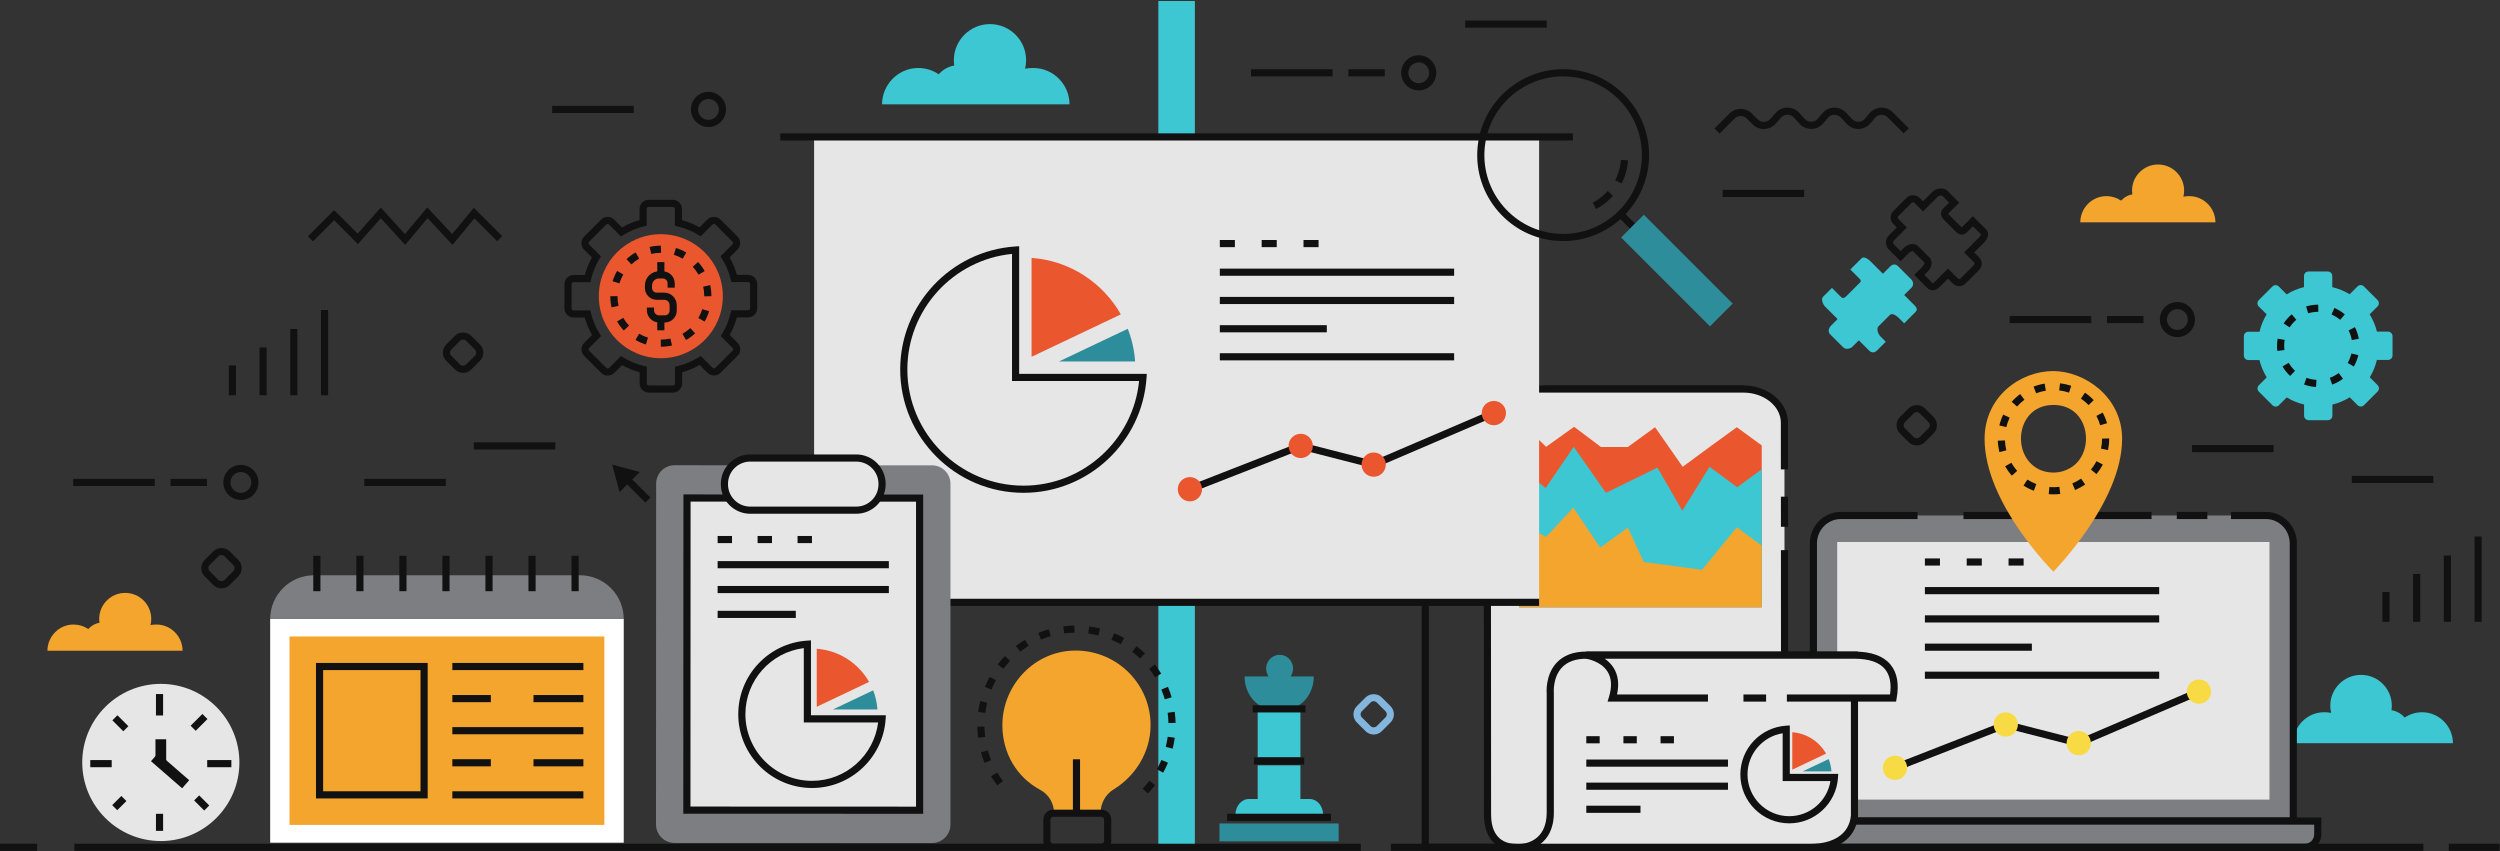 <?xml version="1.0" encoding="UTF-8" standalone="no"?>
<!-- Generator: Adobe Illustrator 15.0.2, SVG Export Plug-In . SVG Version: 6.00 Build 0)  -->

<svg
   xmlns:dc="http://purl.org/dc/elements/1.1/"
   xmlns:cc="http://creativecommons.org/ns#"
   xmlns:rdf="http://www.w3.org/1999/02/22-rdf-syntax-ns#"
   xmlns:svg="http://www.w3.org/2000/svg"
   xmlns="http://www.w3.org/2000/svg"
   xmlns:xlink="http://www.w3.org/1999/xlink"
   xmlns:sodipodi="http://sodipodi.sourceforge.net/DTD/sodipodi-0.dtd"
   xmlns:inkscape="http://www.inkscape.org/namespaces/inkscape"
   version="1.1"
   id="layer_1"
   x="0px"
   y="0px"
   width="699"
   height="238"
   viewBox="0 0 699 238"
   enable-background="new 0 0 800 800"
   xml:space="preserve"
   sodipodi:docname="1.svg"
   inkscape:version="0.92.3 (2405546, 2018-03-11)"><rect x="0" y="0" width="699" height="238" fill="#333333" stroke="none"/><defs
   id="defs2293" /><sodipodi:namedview
   pagecolor="#ffffff"
   bordercolor="#666666"
   borderopacity="1"
   objecttolerance="10"
   gridtolerance="10"
   guidetolerance="10"
   inkscape:pageopacity="0"
   inkscape:pageshadow="2"
   inkscape:window-width="1366"
   inkscape:window-height="705"
   id="namedview2291"
   showgrid="false"
   inkscape:zoom="0.417193"
   inkscape:cx="-56.690715"
   inkscape:cy="271.20006"
   inkscape:window-x="-8"
   inkscape:window-y="-8"
   inkscape:window-maximized="1"
   inkscape:current-layer="g2288" />
<g
   id="g2288"
   transform="translate(0,-562)">
	<defs
   id="defs3">
		<polygon
   id="SVGID_1_"
   points="800,400 800,0 0,0 0,400 0,800 800,800 " />
	</defs>
	<clipPath
   id="SVGID_2_">
		<use
   xlink:href="#SVGID_1_"
   overflow="visible"
   id="use5"
   style="overflow:visible"
   x="0"
   y="0"
   width="100%"
   height="100%" />
	</clipPath>
	
	<g
   clip-path="url(#SVGID_2_)"
   id="g879"
   transform="translate(-50.175,421.283)">
		<g
   id="g14">
			<path
   d="m 727.411,339.86 c -1.812,0 -3.491,0.535 -4.878,1.493 -0.941,-1.069 -2.235,-1.828 -3.703,-2.072 0.061,-0.412 0.092,-0.837 0.092,-1.266 0,-4.748 -3.85,-8.603 -8.599,-8.603 -4.749,0 -8.6,3.85 -8.6,8.598 0,0.701 0.086,1.381 0.245,2.031 -0.636,-0.149 -1.301,-0.182 -1.983,-0.182 -4.75,0 -8.599,3.949 -8.599,8.648 h 44.626 c -10e-4,-4.697 -3.85,-8.647 -8.601,-8.647 z"
   id="path12"
   inkscape:connector-curvature="0"
   style="fill:#3dc7d2" />
		</g>
		<g
   id="g20">
			<g
   id="g18">
				<path
   d="m 95.142,331.929 c -12.115,0 -21.971,9.855 -21.971,21.971 0,12.114 9.856,21.973 21.971,21.973 12.115,0 21.972,-9.858 21.972,-21.973 -0.001,-12.116 -9.857,-21.971 -21.972,-21.971 z"
   id="path16"
   inkscape:connector-curvature="0"
   style="fill:#e6e6e6" />
			</g>
		</g>
		<g
   id="g24">
			<rect
   x="93.642"
   y="347.416"
   width="3"
   height="6.483"
   id="rect22"
   style="fill:#111111" />
		</g>
		<g
   id="g28">
			
				<rect
   x="91.915"
   y="354.609"
   transform="matrix(0.755,0.656,-0.656,0.755,257.586,23.263)"
   width="11.536"
   height="2.999"
   id="rect26"
   style="fill:#111111" />
		</g>
		<g
   id="g74">
			<g
   id="g32">
				<rect
   x="93.78"
   y="334.774"
   width="2"
   height="5.989"
   id="rect30"
   style="fill:#111111" />
			</g>
			<g
   id="g38">
				<g
   id="g36">
					<rect
   x="75.417"
   y="353.233"
   width="5.989"
   height="2"
   id="rect34"
   style="fill:#111111" />
				</g>
			</g>
			<g
   id="g44">
				<g
   id="g42">
					<rect
   x="93.78"
   y="368.258"
   width="2"
   height="4.767"
   id="rect40"
   style="fill:#111111" />
				</g>
			</g>
			<g
   id="g50">
				<g
   id="g48">
					<rect
   x="108.111"
   y="353.233"
   width="6.755"
   height="2"
   id="rect46"
   style="fill:#111111" />
				</g>
			</g>
			<g
   id="g54">
				
					<rect
   x="104.797"
   y="340.417"
   transform="matrix(0.707,0.707,-0.707,0.707,273.344,25.577)"
   width="2"
   height="4.652"
   id="rect52"
   style="fill:#111111" />
			</g>
			<g
   id="g60">
				<g
   id="g58">
					
						<rect
   x="81.588"
   y="341.957"
   transform="matrix(0.707,0.707,-0.707,0.707,267.086,41.256)"
   width="4.332"
   height="2"
   id="rect56"
   style="fill:#111111" />
				</g>
			</g>
			<g
   id="g66">
				<g
   id="g64">
					
						<rect
   x="82.608"
   y="363.566"
   transform="matrix(0.707,0.707,-0.707,0.707,282.738,47.827)"
   width="2"
   height="3.618"
   id="rect62"
   style="fill:#111111" />
				</g>
			</g>
			<g
   id="g72">
				<g
   id="g70">
					
						<rect
   x="104.488"
   y="364.244"
   transform="matrix(0.707,0.707,-0.707,0.707,289.512,31.715)"
   width="3.988"
   height="2"
   id="rect68"
   style="fill:#111111" />
				</g>
			</g>
		</g>
		<g
   id="g170">
			<g
   id="g80">
				<g
   id="g78">
					<path
   d="m 691.385,370.289 v -77.624 c 0,-4.318 -3.419,-7.817 -7.638,-7.817 h -118.91 c -4.219,0 -7.638,3.499 -7.638,7.817 v 77.624 z"
   id="path76"
   inkscape:connector-curvature="0"
   style="fill:#7c7e82" />
				</g>
			</g>
			<g
   id="g94">
				<g
   id="g84">
					<rect
   x="599.16"
   y="283.848"
   width="52.588"
   height="2"
   id="rect82"
   style="fill:#111111" />
				</g>
				<g
   id="g88">
					<rect
   x="658.802"
   y="283.848"
   width="8.551"
   height="2"
   id="rect86"
   style="fill:#111111" />
				</g>
				<g
   id="g92">
					<path
   d="M 692.385,371.289 H 556.198 v -78.624 c 0,-4.862 3.875,-8.817 8.638,-8.817 h 21.492 v 2 h -21.492 c -3.66,0 -6.638,3.059 -6.638,6.817 v 76.624 h 132.187 v -76.624 c 0,-3.759 -2.978,-6.817 -6.638,-6.817 h -9.793 v -2 h 9.793 c 4.763,0 8.638,3.955 8.638,8.817 z"
   id="path90"
   inkscape:connector-curvature="0"
   style="fill:#111111" />
				</g>
			</g>
			<g
   id="g100">
				<g
   id="g98">
					<path
   d="m 550.358,370.289 v 3.669 c 0,2.026 1.605,3.669 3.585,3.669 H 694.64 c 1.979,0 3.584,-1.643 3.584,-3.669 v -3.669 z"
   id="path96"
   inkscape:connector-curvature="0"
   style="fill:#7c7e82" />
				</g>
			</g>
			<g
   id="g108">
				<g
   id="g106">
					<g
   id="g104">
						<path
   d="M 694.64,378.627 H 553.943 c -2.528,0 -4.585,-2.095 -4.585,-4.669 v -4.669 h 149.866 v 4.669 c 0,2.574 -2.056,4.669 -4.584,4.669 z m -143.282,-7.338 v 2.669 c 0,1.472 1.16,2.669 2.585,2.669 H 694.64 c 1.425,0 2.584,-1.197 2.584,-2.669 v -2.669 z"
   id="path102"
   inkscape:connector-curvature="0"
   style="fill:#111111" />
					</g>
				</g>
			</g>
			<g
   id="g116">
				<g
   id="g114">
					<g
   id="g112">
						<rect
   x="563.863"
   y="292.256"
   width="120.857"
   height="72.029"
   id="rect110"
   style="fill:#e6e6e6" />
					</g>
				</g>
			</g>
			<g
   id="g146">
				<g
   id="g120">
					<rect
   x="611.769"
   y="296.854"
   width="4.214"
   height="2"
   id="rect118"
   style="fill:#111111" />
				</g>
				<g
   id="g124">
					<rect
   x="600.07"
   y="296.854"
   width="4.214"
   height="2"
   id="rect122"
   style="fill:#111111" />
				</g>
				<g
   id="g128">
					<rect
   x="588.373"
   y="296.854"
   width="4.213"
   height="2"
   id="rect126"
   style="fill:#111111" />
				</g>
				<g
   id="g132">
					<rect
   x="588.373"
   y="304.857"
   width="65.512"
   height="2"
   id="rect130"
   style="fill:#111111" />
				</g>
				<g
   id="g136">
					<rect
   x="588.373"
   y="312.763"
   width="65.512"
   height="2"
   id="rect134"
   style="fill:#111111" />
				</g>
				<g
   id="g140">
					<rect
   x="588.373"
   y="320.668"
   width="29.911"
   height="2"
   id="rect138"
   style="fill:#111111" />
				</g>
				<g
   id="g144">
					<rect
   x="588.373"
   y="328.508"
   width="65.512"
   height="2"
   id="rect142"
   style="fill:#111111" />
				</g>
			</g>
			<g
   id="g168">
				<g
   id="g150">
					<polygon
   points="664.597,333.183 665.385,335.021 631.472,349.562 611.055,344.331 580.372,356.326 579.643,354.463 610.927,342.233 631.309,347.456 "
   id="polygon148"
   style="fill:#111111" />
				</g>
				<g
   id="g154">
					<circle
   cx="631.391"
   cy="348.509"
   r="3.395"
   id="circle152"
   style="fill:#f7da44" />
				</g>
				<g
   id="g158">
					<circle
   cx="664.991"
   cy="334.102"
   r="3.395"
   id="circle156"
   style="fill:#f7da44" />
				</g>
				<g
   id="g162">
					<circle
   cx="610.991"
   cy="343.282"
   r="3.395"
   id="circle160"
   style="fill:#f7da44" />
				</g>
				<g
   id="g166">
					<circle
   cx="580.008"
   cy="355.395"
   r="3.395"
   id="circle164"
   style="fill:#f7da44" />
				</g>
			</g>
		</g>
		<g
   id="g174">
			<rect
   x="734.853"
   y="376.621"
   width="14.2"
   height="2"
   id="rect172"
   style="fill:#111111" />
		</g>
		<g
   id="g313">
			<g
   id="XMLID_169_">
				<g
   id="g182">
					<g
   id="g180">
						<g
   id="g178">
							<path
   d="M 537.742,378.646 H 447.686 V 258.045 c 0,-5.271 4.288,-9.558 9.558,-9.558 h 0.172 c 5.04,0 9.181,3.92 9.534,8.871 h 15.086 v -8.871 h 55.706 z m -88.056,-2 h 86.056 V 250.487 h -51.706 v 8.871 h -19.062 v -1.313 c 0,-4.167 -3.391,-7.558 -7.558,-7.558 h -0.172 c -4.167,0 -7.558,3.391 -7.558,7.558 z"
   id="path176"
   inkscape:connector-curvature="0"
   style="fill:#111111" />
						</g>
					</g>
				</g>
				<g
   id="g188">
					<g
   id="g186">
						<path
   d="m 456.936,249.487 c 3.834,0 9.087,2.179 9.087,9.434 l 0.062,109.521 c 0,5.035 2.162,9.254 8.252,9.254 l 74.826,0.02 -0.062,-118.794 c 0,-5.215 -5.157,-9.434 -11.496,-9.434 h -80.669 z"
   id="path184"
   inkscape:connector-curvature="0"
   style="fill:#e6e6e6" />
					</g>
				</g>
				<g
   id="g198">
					<g
   id="g192">
						
							<rect
   x="544.902"
   y="282.793"
   transform="rotate(89.947,549.118,283.793)"
   width="8.434"
   height="2"
   id="rect190"
   style="fill:#111111" />
					</g>
					<g
   id="g196">
						<path
   d="m 550.164,378.717 -75.827,-0.021 c -5.879,0 -9.252,-3.737 -9.252,-10.254 l -0.062,-109.52 c 0,-8.028 -6.736,-8.435 -8.087,-8.435 v -2 h 80.669 c 6.89,0 12.496,4.681 12.496,10.434 l 0.007,13.037 -2,0.002 -0.007,-13.038 c 0,-4.651 -4.708,-8.435 -10.496,-8.435 h -74.368 c 2.235,1.679 3.785,4.446 3.785,8.434 l 0.062,109.52 c 0,3.767 1.258,8.255 7.252,8.255 l 73.826,0.021 -0.041,-82.179 2,-0.002 z"
   id="path194"
   inkscape:connector-curvature="0"
   style="fill:#111111" />
					</g>
				</g>
				<g
   id="XMLID_2_">
					<g
   id="XMLID_4_">
						<g
   id="g202">
							<path
   d="m 568.683,323.893 v 43.978 c 0,0 0.914,9.847 -12.914,9.847 -19.731,0 -80.677,-0.014 -80.677,-0.014 1.179,-0.031 8.54,-0.666 8.54,-9.814 v -33.275 c 0,0 -1.035,-10.721 10.081,-10.721 h 74.97 z"
   id="path200"
   inkscape:connector-curvature="0"
   style="fill:#e6e6e6" />
						</g>
					</g>
					<g
   id="XMLID_3_">
						<g
   id="g207">
							<path
   d="m 474.873,377.703 h 0.219 c -0.138,0.004 -0.219,0 -0.219,0 z"
   id="path205"
   inkscape:connector-curvature="0"
   style="fill:#ffffff" />
						</g>
					</g>
				</g>
				<g
   id="XMLID_186_">
					<g
   id="XMLID_188_">
						<g
   id="g213">
							<path
   d="m 555.769,378.717 c -19.731,0 -80.677,-0.014 -80.677,-0.014 l -0.026,-2 c 1.263,-0.033 7.566,-0.615 7.566,-8.814 v -33.275 c -0.016,-0.112 -0.452,-5.049 2.693,-8.513 1.933,-2.129 4.755,-3.208 8.387,-3.208 h 75.971 v 44.978 c 0.01,0.064 0.321,3.793 -2.502,6.891 -2.393,2.624 -6.233,3.955 -11.412,3.955 z m -74.902,-2.013 c 15.669,0.004 58.877,0.013 74.901,0.013 4.594,0 7.936,-1.111 9.934,-3.303 2.235,-2.452 1.987,-5.422 1.985,-5.451 l -0.004,-43.07 h -73.971 c -3.038,0 -5.358,0.855 -6.897,2.542 -2.551,2.797 -2.192,7.042 -2.188,7.085 l 0.004,33.369 c 0,4.653 -1.755,7.304 -3.764,8.815 z"
   id="path211"
   inkscape:connector-curvature="0"
   style="fill:#111111" />
						</g>
					</g>
					<g
   id="XMLID_187_">
						<g
   id="g218">
							<polygon
   points="475.12,378.703 474.974,378.705 474.825,378.702 474.873,376.703 475.092,376.703 "
   id="polygon216"
   style="fill:#111111" />
						</g>
					</g>
				</g>
				<g
   id="g226">
					<g
   id="g224">
						<path
   d="m 500.998,335.89 c 3.236,-10.622 -7.293,-11.99 -7.293,-11.99 0,0 64.749,0 74.971,0 10.891,0 11.774,6.731 10.805,11.99 z"
   id="path222"
   inkscape:connector-curvature="0"
   style="fill:#e6e6e6" />
					</g>
				</g>
				<g
   id="g236">
					<g
   id="g230">
						<rect
   x="537.646"
   y="334.89"
   width="6.333"
   height="2"
   id="rect228"
   style="fill:#111111" />
					</g>
					<g
   id="g234">
						<path
   d="m 580.313,336.89 h -30.529 v -2 h 28.846 c 0.427,-3.06 -0.054,-5.445 -1.432,-7.101 -1.596,-1.918 -4.463,-2.89 -8.522,-2.89 h -69.802 c 0.889,0.618 1.743,1.421 2.413,2.46 1.323,2.052 1.661,4.58 1.008,7.53 h 25.431 v 2 h -28.078 l 0.394,-1.291 c 0.89,-2.921 0.743,-5.328 -0.436,-7.154 -1.927,-2.988 -5.989,-3.548 -6.03,-3.554 l 0.129,-1.991 h 74.971 c 4.681,0 8.065,1.215 10.059,3.609 1.897,2.278 2.479,5.496 1.729,9.563 z"
   id="path232"
   inkscape:connector-curvature="0"
   style="fill:#111111" />
					</g>
				</g>
				<g
   id="XMLID_170_">
					<g
   id="XMLID_177_">
						<g
   id="XMLID_179_">
							<polygon
   points="474.953,310.505 474.953,258.373 482.462,265.646 490.294,260.052 497.804,265.701 505.312,265.701 512.929,260.167 520.654,271.237 528.164,265.701 535.781,260.167 542.757,265.249 542.757,310.505 "
   id="polygon238"
   style="fill:#ea572e" />
						</g>
					</g>
					<g
   id="XMLID_175_">
						<g
   id="XMLID_176_">
							<polygon
   points="490.187,265.646 499.19,278.513 513.589,271.467 520.546,283.511 528.164,271.237 535.889,276.945 542.757,271.935 542.757,310.505 474.953,310.505 474.953,271.467 482.353,277.16 "
   id="polygon242"
   style="fill:#3dc7d2" />
						</g>
					</g>
					<g
   id="XMLID_171_">
						<g
   id="g248">
							<polygon
   points="490.078,282.654 497.587,293.84 505.312,288.246 509.781,297.849 526.08,300.029 535.781,288.131 542.757,293.284 542.757,310.505 474.953,310.505 474.953,287.043 482.462,290.817 "
   id="polygon246"
   style="fill:#f3a52d" />
						</g>
					</g>
				</g>
			</g>
			<g
   id="g285">
				<g
   id="g283">
					<g
   id="g261">
						<g
   id="g259">
							<g
   id="g257">
								<g
   id="g255">
									<path
   d="m 550.452,370.924 c -7.539,0 -13.673,-6.134 -13.673,-13.673 0,-7.169 5.606,-13.155 12.762,-13.629 l 1.066,-0.07 v 13.543 h 13.542 l -0.07,1.066 c -0.474,7.156 -6.459,12.763 -13.627,12.763 z m -1.845,-25.187 c -5.59,0.891 -9.828,5.755 -9.828,11.514 0,6.437 5.236,11.673 11.673,11.673 5.757,0 10.621,-4.238 11.512,-9.829 h -13.356 v -13.358 z"
   id="path253"
   inkscape:connector-curvature="0"
   style="fill:#111111" />
								</g>
							</g>
						</g>
					</g>
					<g
   id="g271">
						<g
   id="g269">
							<g
   id="g267">
								<g
   id="g265">
									<path
   d="m 551.296,355.912 v -10.46 c 4.05,0.288 7.539,2.624 9.443,5.975 z"
   id="path263"
   inkscape:connector-curvature="0"
   style="fill:#ea572e" />
								</g>
							</g>
						</g>
					</g>
					<g
   id="g281">
						<g
   id="g279">
							<g
   id="g277">
								<g
   id="g275">
									<path
   d="m 562.249,356.404 h -8.051 l 7.275,-3.454 c 0.434,1.107 0.693,2.263 0.776,3.454 z"
   id="path273"
   inkscape:connector-curvature="0"
   style="fill:#2e8d9a" />
								</g>
							</g>
						</g>
					</g>
				</g>
			</g>
			<g
   id="g311">
				<g
   id="g289">
					<rect
   x="514.467"
   y="346.553"
   width="3.74"
   height="2"
   id="rect287"
   style="fill:#111111" />
				</g>
				<g
   id="g293">
					<rect
   x="504.086"
   y="346.553"
   width="3.738"
   height="2"
   id="rect291"
   style="fill:#111111" />
				</g>
				<g
   id="g297">
					<rect
   x="493.705"
   y="346.553"
   width="3.74"
   height="2"
   id="rect295"
   style="fill:#111111" />
				</g>
				<g
   id="g301">
					<rect
   x="493.706"
   y="353.084"
   width="39.614"
   height="2"
   id="rect299"
   style="fill:#111111" />
				</g>
				<g
   id="g305">
					<rect
   x="493.706"
   y="359.539"
   width="39.614"
   height="2"
   id="rect303"
   style="fill:#111111" />
				</g>
				<g
   id="g309">
					<rect
   x="493.706"
   y="365.991"
   width="15.149"
   height="2"
   id="rect307"
   style="fill:#111111" />
				</g>
			</g>
		</g>
		<g
   id="g411">
			<g
   id="g317">
				<rect
   x="374.046"
   y="141.002"
   width="10.214"
   height="236.618"
   id="rect315"
   style="fill:#3dc7d2" />
			</g>
			<g
   id="g323">
				<g
   id="g321">
					<rect
   x="277.798"
   y="179.004"
   width="202.709"
   height="130.127"
   id="rect319"
   style="fill:#e6e6e6" />
				</g>
			</g>
			<g
   id="g349">
				<g
   id="g347">
					<g
   id="g333">
						<g
   id="g331">
							<g
   id="g329">
								<g
   id="g327">
									<path
   d="m 336.367,278.507 c -19.021,0 -34.496,-15.474 -34.496,-34.494 0,-18.089 14.142,-33.191 32.196,-34.383 l 1.066,-0.07 v 35.683 h 35.685 l -0.07,1.066 c -1.197,18.054 -16.298,32.198 -34.381,32.198 z m -3.234,-66.793 c -16.494,1.633 -29.262,15.617 -29.262,32.299 0,17.917 14.578,32.494 32.496,32.494 16.675,0 30.66,-12.77 32.296,-29.265 h -35.53 z"
   id="path325"
   inkscape:connector-curvature="0"
   style="fill:#111111" />
								</g>
							</g>
						</g>
					</g>
					<g
   id="g339">
						<g
   id="g337">
							<path
   d="m 338.601,240.476 v -27.651 c 10.704,0.762 19.927,6.938 24.96,15.792 z"
   id="path335"
   inkscape:connector-curvature="0"
   style="fill:#ea572e" />
						</g>
					</g>
					<g
   id="g345">
						<g
   id="g343">
							<path
   d="m 367.55,241.776 h -21.28 l 19.23,-9.134 c 1.146,2.926 1.831,5.985 2.05,9.134 z"
   id="path341"
   inkscape:connector-curvature="0"
   style="fill:#2e8d9a" />
						</g>
					</g>
				</g>
			</g>
			<g
   id="g353">
				<rect
   x="268.344"
   y="178.004"
   width="221.619"
   height="2"
   id="rect351"
   style="fill:#111111" />
			</g>
			<g
   id="g383">
				<g
   id="g357">
					<rect
   x="414.634"
   y="207.822"
   width="4.214"
   height="2"
   id="rect355"
   style="fill:#111111" />
				</g>
				<g
   id="g361">
					<rect
   x="402.936"
   y="207.822"
   width="4.213"
   height="2"
   id="rect359"
   style="fill:#111111" />
				</g>
				<g
   id="g365">
					<rect
   x="391.237"
   y="207.822"
   width="4.213"
   height="2"
   id="rect363"
   style="fill:#111111" />
				</g>
				<g
   id="g369">
					<rect
   x="391.238"
   y="215.826"
   width="65.512"
   height="2"
   id="rect367"
   style="fill:#111111" />
				</g>
				<g
   id="g373">
					<rect
   x="391.238"
   y="223.73"
   width="65.512"
   height="2"
   id="rect371"
   style="fill:#111111" />
				</g>
				<g
   id="g377">
					<rect
   x="391.238"
   y="231.636"
   width="29.912"
   height="2"
   id="rect375"
   style="fill:#111111" />
				</g>
				<g
   id="g381">
					<rect
   x="391.238"
   y="239.476"
   width="65.512"
   height="2"
   id="rect379"
   style="fill:#111111" />
				</g>
			</g>
			<g
   id="g387">
				<rect
   x="277.798"
   y="308.13"
   width="202.709"
   height="2"
   id="rect385"
   style="fill:#111111" />
			</g>
			<g
   id="g409">
				<g
   id="g391">
					<polygon
   points="467.461,255.295 468.25,257.133 434.337,271.674 413.919,266.443 383.237,278.438 382.508,276.575 413.792,264.346 434.174,269.568 "
   id="polygon389"
   style="fill:#111111" />
				</g>
				<g
   id="g395">
					<circle
   cx="434.256"
   cy="270.621"
   r="3.395"
   id="circle393"
   style="fill:#ea572e" />
				</g>
				<g
   id="g399">
					<circle
   cx="467.855"
   cy="256.214"
   r="3.395"
   id="circle397"
   style="fill:#ea572e" />
				</g>
				<g
   id="g403">
					<circle
   cx="413.855"
   cy="265.395"
   r="3.395"
   id="circle401"
   style="fill:#ea572e" />
				</g>
				<g
   id="g407">
					<circle
   cx="382.873"
   cy="277.507"
   r="3.395"
   id="circle405"
   style="fill:#ea572e" />
				</g>
			</g>
		</g>
		<g
   id="g415">
			<path
   d="m 306.901,159.731 c 2.128,0 4.101,0.629 5.73,1.754 1.105,-1.255 2.625,-2.147 4.349,-2.435 -0.071,-0.484 -0.108,-0.983 -0.108,-1.486 0,-5.578 4.522,-10.105 10.101,-10.105 5.578,0 10.102,4.521 10.102,10.1 0,0.825 -0.102,1.622 -0.287,2.386 0.747,-0.176 1.526,-0.213 2.328,-0.213 5.579,0 10.101,4.638 10.101,10.157 h -52.418 c 0,-5.52 4.522,-10.158 10.102,-10.158 z"
   id="path413"
   inkscape:connector-curvature="0"
   style="fill:#3dc7d2" />
		</g>
		<g
   id="g419">
			<path
   d="m 70.718,315.335 c 1.535,0 2.957,0.452 4.131,1.265 0.797,-0.904 1.892,-1.548 3.135,-1.756 -0.052,-0.348 -0.079,-0.707 -0.079,-1.07 0,-4.021 3.26,-7.283 7.281,-7.283 4.021,0 7.282,3.258 7.282,7.279 0,0.593 -0.074,1.168 -0.208,1.719 0.539,-0.125 1.101,-0.153 1.679,-0.153 4.021,0 7.281,3.344 7.281,7.322 H 63.437 c 0,-3.979 3.259,-7.323 7.281,-7.323 z"
   id="path417"
   inkscape:connector-curvature="0"
   style="fill:#f3a52d" />
		</g>
		<g
   id="g423">
			<path
   d="m 639.109,195.556 c 1.534,0 2.957,0.454 4.131,1.266 0.797,-0.905 1.891,-1.548 3.135,-1.756 -0.052,-0.348 -0.079,-0.708 -0.079,-1.071 0,-4.021 3.26,-7.283 7.281,-7.283 4.022,0 7.283,3.26 7.283,7.279 0,0.595 -0.074,1.169 -0.208,1.72 0.538,-0.126 1.101,-0.153 1.678,-0.153 4.022,0 7.281,3.344 7.281,7.322 h -37.785 c 10e-4,-3.98 3.261,-7.324 7.283,-7.324 z"
   id="path421"
   inkscape:connector-curvature="0"
   style="fill:#f3a52d" />
		</g>
		<g
   id="g433">
			<g
   id="g427">
				<path
   d="m 624.246,244.467 c -9.184,0 -19.181,7.107 -19.181,18.966 0,18.047 19.227,37.118 19.227,37.118 0,0 19.226,-19.382 19.226,-37.118 -10e-4,-11.859 -10.612,-18.966 -19.272,-18.966 z m 4.762,27.101 c -1.28,0.782 -2.853,1.256 -4.717,1.281 -2.617,-0.035 -4.658,-0.956 -6.124,-2.369 -5.39,-4.996 -3.338,-16.539 6.163,-16.539 10.283,0 11.839,13.521 4.678,17.627 z"
   id="path425"
   inkscape:connector-curvature="0"
   style="clip-rule:evenodd;fill:#f3a52d;fill-rule:evenodd" />
			</g>
			<g
   id="g431">
				<path
   d="m 624.33,278.94 c -0.446,0 -0.887,-0.019 -1.324,-0.056 l 0.166,-1.992 c 0.923,0.076 1.882,0.063 2.809,-0.052 l 0.24,1.986 c -0.622,0.076 -1.259,0.114 -1.891,0.114 z m -5.506,-1.001 c -1.002,-0.379 -1.97,-0.865 -2.878,-1.445 l 1.078,-1.686 c 0.791,0.507 1.635,0.931 2.507,1.26 z m 11.542,-0.211 -0.775,-1.844 c 0.86,-0.362 1.688,-0.816 2.459,-1.35 l 1.138,1.645 c -0.885,0.612 -1.834,1.133 -2.822,1.549 z m -17.679,-4.017 c -0.715,-0.803 -1.347,-1.682 -1.88,-2.612 l 1.735,-0.994 c 0.464,0.811 1.016,1.577 1.639,2.278 z m 23.657,-0.433 -1.542,-1.273 c 0.598,-0.724 1.121,-1.509 1.556,-2.336 l 1.771,0.93 c -0.5,0.949 -1.1,1.85 -1.785,2.679 z m -27.136,-6.159 c -0.257,-1.037 -0.407,-2.11 -0.446,-3.188 l 1.999,-0.072 c 0.034,0.939 0.165,1.875 0.389,2.779 z m 30.371,-0.556 -1.958,-0.408 c 0.19,-0.913 0.287,-1.853 0.287,-2.792 l 2,-0.061 v 0.061 c 0,1.075 -0.111,2.153 -0.329,3.2 z m -28.443,-6.421 -1.943,-0.473 c 0.254,-1.046 0.619,-2.066 1.083,-3.034 l 1.803,0.865 c -0.404,0.843 -0.721,1.731 -0.943,2.642 z m 26.246,-0.536 c -0.258,-0.899 -0.612,-1.773 -1.051,-2.601 l 1.767,-0.938 c 0.504,0.949 0.91,1.953 1.206,2.985 z m -23.238,-5.221 -1.5,-1.322 c 0.709,-0.805 1.505,-1.539 2.365,-2.183 l 1.198,1.602 c -0.75,0.561 -1.445,1.202 -2.063,1.903 z m 19.998,-0.408 c -0.647,-0.678 -1.367,-1.289 -2.138,-1.818 l 1.131,-1.648 c 0.885,0.606 1.71,1.308 2.453,2.084 z m -14.665,-3.3 -0.715,-1.867 c 1.005,-0.385 2.052,-0.665 3.112,-0.832 l 0.312,1.975 c -0.922,0.146 -1.833,0.389 -2.709,0.724 z m 9.185,-0.187 c -0.883,-0.298 -1.804,-0.504 -2.738,-0.613 l 0.233,-1.986 c 1.071,0.126 2.128,0.362 3.142,0.703 z"
   id="path429"
   inkscape:connector-curvature="0"
   style="fill:#111111" />
			</g>
		</g>
		<g
   id="g507">
			<g
   id="g437">
				<rect
   x="125.713"
   y="313.699"
   width="98.86"
   height="62.637"
   id="rect435"
   style="fill:#ffffff" />
			</g>
			<g
   id="g441">
				<rect
   x="131.124"
   y="318.675"
   width="88.039"
   height="52.686"
   id="rect439"
   style="fill:#f3a52d" />
			</g>
			<g
   id="g445">
				<path
   d="m 169.753,363.96 h -31.229 v -37.885 h 31.229 z m -29.23,-2 h 27.229 v -33.885 h -27.229 z"
   id="path443"
   inkscape:connector-curvature="0"
   style="fill:#111111" />
			</g>
			<g
   id="g449">
				<path
   d="m 125.716,313.699 c 0.065,-6.715 5.527,-12.139 12.257,-12.139 h 74.344 c 6.73,0 12.191,5.424 12.256,12.139 z"
   id="path447"
   inkscape:connector-curvature="0"
   style="fill:#7c7e82" />
			</g>
			<g
   id="g453">
				<rect
   x="137.77"
   y="296.116"
   width="2"
   height="9.9"
   id="rect451"
   style="fill:#111111" />
			</g>
			<g
   id="g457">
				<rect
   x="149.803"
   y="296.116"
   width="2"
   height="9.9"
   id="rect455"
   style="fill:#111111" />
			</g>
			<g
   id="g461">
				<rect
   x="161.836"
   y="296.116"
   width="2"
   height="9.9"
   id="rect459"
   style="fill:#111111" />
			</g>
			<g
   id="g465">
				<rect
   x="173.869"
   y="296.116"
   width="2"
   height="9.9"
   id="rect463"
   style="fill:#111111" />
			</g>
			<g
   id="g469">
				<rect
   x="185.902"
   y="296.116"
   width="2"
   height="9.9"
   id="rect467"
   style="fill:#111111" />
			</g>
			<g
   id="g473">
				<rect
   x="197.936"
   y="296.116"
   width="2"
   height="9.9"
   id="rect471"
   style="fill:#111111" />
			</g>
			<g
   id="g477">
				<rect
   x="209.969"
   y="296.116"
   width="2"
   height="9.9"
   id="rect475"
   style="fill:#111111" />
			</g>
			<g
   id="g481">
				<rect
   x="176.653"
   y="326.075"
   width="36.638"
   height="2"
   id="rect479"
   style="fill:#111111" />
			</g>
			<g
   id="g485">
				<rect
   x="199.339"
   y="335.047"
   width="13.952"
   height="2"
   id="rect483"
   style="fill:#111111" />
			</g>
			<g
   id="g489">
				<rect
   x="176.653"
   y="335.047"
   width="10.764"
   height="2"
   id="rect487"
   style="fill:#111111" />
			</g>
			<g
   id="g493">
				<rect
   x="176.653"
   y="344.018"
   width="36.638"
   height="2"
   id="rect491"
   style="fill:#111111" />
			</g>
			<g
   id="g497">
				<rect
   x="199.339"
   y="352.989"
   width="13.952"
   height="2"
   id="rect495"
   style="fill:#111111" />
			</g>
			<g
   id="g501">
				<rect
   x="176.653"
   y="352.989"
   width="10.764"
   height="2"
   id="rect499"
   style="fill:#111111" />
			</g>
			<g
   id="g505">
				<rect
   x="176.653"
   y="361.96"
   width="36.638"
   height="2"
   id="rect503"
   style="fill:#111111" />
			</g>
		</g>
		<g
   id="g521">
			<g
   id="g513">
				<g
   id="g511">
					<path
   d="m 590.542,221.896 c -0.54,0 -1.041,-0.214 -1.447,-0.619 l -3.7,-3.702 2.313,-2.316 c 0.411,-0.411 0.583,-0.967 0.537,-1.12 l -3.211,-3.198 c -0.392,0.008 -0.859,0.227 -1.138,0.505 l -2.315,2.315 -3.283,-3.282 c -0.929,-0.929 -1.182,-2.746 -0.06,-3.87 l 2.276,-2.277 -0.915,-0.914 c -0.476,-0.476 -0.757,-1.101 -0.794,-1.761 -0.041,-0.728 0.223,-1.415 0.745,-1.936 l 3.688,-3.688 c 0.987,-0.986 2.709,-0.945 3.701,0.044 l 0.915,0.916 2.682,-2.682 c 0.553,-0.554 1.453,-0.898 2.346,-0.898 0.743,0 1.389,0.237 1.817,0.667 l 3.282,3.282 -3.017,3.018 c -0.054,0.054 -0.083,0.093 -0.098,0.115 0.025,0.008 0.096,0.12 0.296,0.321 l 3.238,3.238 c 0.13,0.129 0.216,0.198 0.269,0.233 0.027,-0.021 0.063,-0.051 0.107,-0.096 l 3.018,-3.017 3.701,3.701 c 0.356,0.355 0.544,0.817 0.543,1.335 0,1.1 -0.837,2.052 -1.196,2.41 l -2.68,2.681 1.332,1.332 c 0.482,0.481 0.752,1.111 0.76,1.773 0.008,0.687 -0.27,1.347 -0.783,1.859 l -3.689,3.688 c -0.502,0.504 -1.15,0.781 -1.823,0.781 v 0 c -0.672,0 -1.313,-0.271 -1.804,-0.763 l -1.332,-1.332 -2.277,2.276 c -0.64,0.642 -1.334,0.981 -2.004,0.981 z m -2.32,-4.322 2.32,2.321 c 0.055,0 0.268,-0.07 0.591,-0.394 l 3.691,-3.69 2.746,2.746 c 0.231,0.232 0.543,0.237 0.798,-0.019 l 3.689,-3.688 c 0.131,-0.131 0.199,-0.277 0.197,-0.423 -10e-4,-0.136 -0.063,-0.271 -0.173,-0.381 l -2.747,-2.747 4.095,-4.096 c 0.448,-0.446 0.62,-0.879 0.609,-1.001 l -2.24,-2.207 -1.609,1.607 c -0.472,0.472 -0.981,0.711 -1.514,0.711 -0.744,0.001 -1.294,-0.453 -1.689,-0.848 l -3.24,-3.24 c -1.505,-1.509 -0.769,-2.692 -0.196,-3.265 l 1.602,-1.603 -1.869,-1.869 c -0.019,-0.016 -0.149,-0.08 -0.402,-0.08 -0.407,0 -0.776,0.157 -0.931,0.313 l -4.097,4.096 -2.328,-2.329 c -0.242,-0.241 -0.631,-0.287 -0.873,-0.045 l -3.689,3.689 c -0.118,0.118 -0.17,0.251 -0.162,0.408 0.009,0.164 0.088,0.335 0.212,0.459 l 2.329,2.328 -3.691,3.691 c -0.271,0.271 -0.158,0.824 0.06,1.042 l 1.869,1.868 0.901,-0.901 c 0.658,-0.657 1.631,-1.083 2.48,-1.083 0.594,0 1.108,0.2 1.486,0.578 l 3.239,3.24 c 0.53,0.529 0.695,1.329 0.452,2.193 -0.174,0.617 -0.544,1.241 -1.016,1.713 z"
   id="path509"
   inkscape:connector-curvature="0"
   style="fill:#111111" />
				</g>
			</g>
			<g
   id="g519">
				<g
   id="g517">
					<path
   d="m 578.712,215.187 -2.07,2.072 -3.471,-3.472 c -0.68,-0.68 -1.89,-1.467 -2.487,-0.87 l -3.152,3.152 2.497,2.499 c 0.68,0.678 0.461,0.879 -0.135,1.476 l -3.239,3.239 c -0.597,0.597 -1.096,1.112 -1.774,0.434 l -2.499,-2.498 -2.496,2.494 c -0.596,0.597 -0.07,2.07 0.609,2.75 l 3.471,3.47 -1.811,1.811 c -0.596,0.595 -1,1.717 -0.32,2.396 l 3.689,3.688 c 0.679,0.679 1.976,0.451 2.572,-0.145 l 1.811,-1.811 2.885,2.885 c 0.679,0.68 1.548,0.604 2.145,0.007 l 2.496,-2.496 -1.487,-1.484 c -0.678,-0.679 -1.174,-2.19 -0.579,-2.787 l 3.24,-3.24 c 0.595,-0.595 1.809,0.199 2.488,0.877 l 1.486,1.487 3.154,-3.154 c 0.596,-0.595 0.411,-1.204 -0.269,-1.883 l -2.885,-2.885 2.072,-2.071 c 0.597,-0.598 0.563,-1.634 -0.116,-2.311 l -3.689,-3.69 c -0.679,-0.679 -1.539,-0.537 -2.136,0.06 z"
   id="path515"
   inkscape:connector-curvature="0"
   style="fill:#3dc7d2" />
				</g>
			</g>
		</g>
		<g
   id="g553">
			<g
   id="g525">
				<path
   d="m 238.34,250.487 h -6.756 c -0.685,0 -1.329,-0.267 -1.813,-0.751 -0.484,-0.484 -0.751,-1.128 -0.75,-1.813 V 244.8 c -1.715,-0.468 -3.359,-1.14 -4.907,-2.007 l -2.201,2.201 c -0.968,0.969 -2.658,0.969 -3.626,0 l -4.777,-4.777 c -0.484,-0.484 -0.75,-1.128 -0.75,-1.813 0,-0.685 0.266,-1.328 0.75,-1.813 l 2.209,-2.209 c -0.882,-1.542 -1.57,-3.181 -2.051,-4.889 h -3.113 c -1.413,0 -2.563,-1.15 -2.563,-2.564 v -6.756 c 0,-1.413 1.15,-2.563 2.563,-2.563 h 3.125 c 0.467,-1.716 1.139,-3.36 2.006,-4.907 l -2.201,-2.201 c -0.999,-1 -0.999,-2.626 0,-3.626 l 4.777,-4.777 c 0.97,-0.969 2.657,-0.967 3.625,0 l 2.209,2.209 c 1.543,-0.882 3.182,-1.569 4.889,-2.051 v -3.111 c 0,-1.414 1.15,-2.564 2.563,-2.564 h 6.756 c 1.414,0 2.563,1.15 2.563,2.564 v 3.123 c 1.712,0.466 3.356,1.139 4.907,2.007 l 2.202,-2.202 c 0.969,-0.969 2.655,-0.969 3.625,-0.001 l 4.777,4.777 c 1,1.002 0.999,2.629 0,3.627 l -2.208,2.209 c 0.882,1.544 1.57,3.183 2.051,4.89 h 3.113 c 1.414,0 2.563,1.149 2.563,2.563 v 6.755 c 0,1.413 -1.15,2.563 -2.563,2.563 h -3.124 c -0.467,1.715 -1.14,3.36 -2.007,4.908 l 2.202,2.202 c 0.484,0.483 0.75,1.127 0.75,1.812 0,0.686 -0.267,1.329 -0.751,1.813 l -4.776,4.775 c -0.966,0.969 -2.658,0.97 -3.626,-0.001 l -2.208,-2.208 c -1.542,0.882 -3.18,1.569 -4.889,2.052 v 3.113 c -0.002,1.414 -1.152,2.564 -2.565,2.564 z m -14.541,-10.21 0.671,0.408 c 1.789,1.09 3.733,1.884 5.777,2.362 l 0.772,0.181 v 4.695 c 0,0.15 0.059,0.292 0.165,0.398 0.106,0.106 0.248,0.165 0.399,0.165 h 6.756 c 0.311,0 0.563,-0.253 0.563,-0.563 v -4.671 l 0.764,-0.186 c 2.037,-0.496 3.973,-1.309 5.754,-2.415 l 0.646,-0.401 0.56,0.516 2.789,2.787 c 0.215,0.215 0.583,0.214 0.796,0.001 l 4.778,-4.777 c 0.106,-0.106 0.165,-0.247 0.165,-0.398 0,-0.15 -0.058,-0.291 -0.164,-0.396 l -3.303,-3.304 0.409,-0.672 c 1.09,-1.789 1.884,-3.733 2.362,-5.777 l 0.18,-0.772 h 4.696 c 0.311,0 0.563,-0.253 0.563,-0.563 v -6.755 c 0,-0.311 -0.253,-0.563 -0.563,-0.563 h -4.67 l -0.186,-0.764 c -0.494,-2.034 -1.307,-3.971 -2.416,-5.756 l -0.444,-0.715 0.629,-0.56 2.717,-2.719 c 0.22,-0.22 0.22,-0.578 -0.001,-0.8 l -4.775,-4.775 c -0.212,-0.211 -0.585,-0.212 -0.799,0.001 l -3.301,3.302 -0.671,-0.408 c -1.793,-1.091 -3.736,-1.885 -5.776,-2.36 l -0.773,-0.18 v -4.696 c 0,-0.312 -0.253,-0.564 -0.563,-0.564 h -6.756 c -0.311,0 -0.563,0.253 -0.563,0.564 v 4.669 l -0.764,0.186 c -2.035,0.495 -3.971,1.308 -5.755,2.415 l -0.674,0.418 -3.32,-3.32 c -0.213,-0.212 -0.585,-0.212 -0.798,0.001 l -4.776,4.776 c -0.22,0.22 -0.22,0.578 0,0.798 l 3.302,3.303 -0.409,0.672 c -1.089,1.787 -1.883,3.729 -2.361,5.775 l -0.18,0.772 h -4.697 c -0.311,0 -0.563,0.252 -0.563,0.563 v 6.756 c 0,0.312 0.252,0.564 0.563,0.564 h 4.67 l 0.186,0.764 c 0.496,2.036 1.308,3.972 2.415,5.754 l 0.411,0.66 -0.539,0.561 -2.773,2.773 c -0.22,0.22 -0.22,0.577 0,0.797 l 4.777,4.777 c 0.214,0.213 0.584,0.213 0.797,0 z"
   id="path523"
   inkscape:connector-curvature="0"
   style="fill:#111111" />
			</g>
			<g
   id="g531">
				<g
   id="g529">
					<path
   d="m 234.943,240.874 c 9.576,0 17.339,-7.765 17.339,-17.34 0,-9.577 -7.763,-17.339 -17.339,-17.338 -9.576,0 -17.339,7.761 -17.339,17.338 0,9.575 7.764,17.34 17.339,17.34 z"
   id="path527"
   inkscape:connector-curvature="0"
   style="clip-rule:evenodd;fill:#ea572e;fill-rule:evenodd" />
				</g>
			</g>
			<g
   id="g537">
				<g
   id="g535">
					<path
   d="m 234.952,237.665 -0.027,-2 h 0.027 c 0.902,0 1.802,-0.1 2.675,-0.295 l 0.438,1.951 c -1.016,0.229 -2.064,0.344 -3.113,0.344 z m -4.19,-0.633 c -1.006,-0.311 -1.981,-0.738 -2.898,-1.271 l 1.005,-1.729 c 0.786,0.456 1.622,0.823 2.484,1.09 z m 11.227,-1.241 -0.997,-1.734 c 0.785,-0.451 1.521,-0.992 2.188,-1.608 l 1.357,1.469 c -0.776,0.717 -1.634,1.348 -2.548,1.873 z m -17.41,-2.661 c -0.719,-0.776 -1.35,-1.633 -1.876,-2.546 l 1.732,-0.998 c 0.452,0.783 0.994,1.519 1.611,2.187 z m 22.593,-2.495 -1.729,-1.006 c 0.456,-0.783 0.824,-1.619 1.094,-2.484 l 1.909,0.596 c -0.314,1.007 -0.743,1.982 -1.274,2.894 z m -26.004,-3.973 c -0.23,-1.019 -0.347,-2.071 -0.347,-3.127 l 2,-0.015 v 0.015 c 0,0.907 0.1,1.812 0.298,2.686 z m 25.915,-3.087 v -0.04 c 0,-0.899 -0.099,-1.795 -0.293,-2.662 l 1.952,-0.438 c 0.226,1.011 0.341,2.054 0.341,3.1 z m -23.723,-3.627 -1.911,-0.59 c 0.311,-1.008 0.738,-1.983 1.269,-2.898 l 1.73,1.002 c -0.455,0.786 -0.822,1.622 -1.088,2.486 z m 22.121,-2.442 c -0.452,-0.787 -0.992,-1.524 -1.606,-2.19 l 1.47,-1.355 c 0.716,0.775 1.346,1.634 1.871,2.55 z m -18.775,-2.868 -1.36,-1.467 c 0.775,-0.719 1.631,-1.351 2.544,-1.879 l 1.001,1.732 c -0.785,0.453 -1.52,0.996 -2.185,1.614 z m 14.351,-1.589 c -0.785,-0.458 -1.62,-0.826 -2.481,-1.095 l 0.595,-1.91 c 1.006,0.313 1.98,0.744 2.896,1.278 z m -8.804,-1.345 -0.444,-1.949 c 1.023,-0.233 2.081,-0.352 3.143,-0.352 l 0.055,2 h -0.055 c -0.913,0 -1.821,0.102 -2.699,0.301 z"
   id="path533"
   inkscape:connector-curvature="0"
   style="fill:#111111" />
				</g>
			</g>
			<g
   id="g551">
				<g
   id="g541">
					<path
   d="m 236.073,230.889 h -1.604 c -1.892,0 -3.43,-1.538 -3.43,-3.429 v -0.748 h 2 v 0.748 c 0,0.788 0.642,1.429 1.43,1.429 h 1.604 c 0.729,0 1.321,-0.593 1.321,-1.32 v -1.532 c 0,-0.828 -0.673,-1.501 -1.5,-1.501 h -2.125 c -1.807,0 -3.277,-1.471 -3.277,-3.278 v -0.746 c 0,-2.174 1.769,-3.942 3.942,-3.942 h 1.026 c 1.859,0 3.372,1.513 3.372,3.371 v 1.212 h -2 v -1.212 c 0,-0.756 -0.615,-1.371 -1.372,-1.371 h -1.026 c -1.071,0 -1.942,0.871 -1.942,1.942 v 0.746 c 0,0.705 0.573,1.278 1.277,1.278 h 2.125 c 1.93,0 3.5,1.57 3.5,3.501 v 1.532 c 0.001,1.83 -1.489,3.32 -3.321,3.32 z"
   id="path539"
   inkscape:connector-curvature="0"
   style="fill:#111111" />
				</g>
				<g
   id="g545">
					<rect
   x="233.943"
   y="229.889"
   width="2"
   height="3.179"
   id="rect543"
   style="fill:#111111" />
				</g>
				<g
   id="g549">
					<rect
   x="233.943"
   y="214.002"
   width="2"
   height="3.566"
   id="rect547"
   style="fill:#111111" />
				</g>
			</g>
		</g>
		<g
   id="g565">
			<g
   id="g557">
				<path
   d="m 717.873,233.442 h -3.11 c -0.423,-1.735 -1.116,-3.366 -2.033,-4.843 l 0.01,-0.009 2.2,-2.201 c 0.49,-0.487 0.49,-1.282 0,-1.771 l -3.825,-3.826 c -0.49,-0.487 -1.282,-0.488 -1.772,0 l -2.2,2.201 c -1.526,-0.93 -3.169,-1.592 -4.861,-1.988 v -0.014 -3.111 c 0,-0.691 -0.56,-1.253 -1.251,-1.253 h -5.412 c -0.691,0 -1.251,0.562 -1.251,1.253 v 3.111 c -1.735,0.422 -3.366,1.115 -4.842,2.032 l -0.01,-0.011 -2.2,-2.199 c -0.489,-0.49 -1.282,-0.49 -1.771,0 l -3.826,3.826 c -0.489,0.488 -0.489,1.281 0,1.771 l 2.199,2.199 c -0.928,1.527 -1.591,3.169 -1.986,4.861 h -0.015 -3.111 c -0.691,0 -1.251,0.562 -1.251,1.253 v 5.409 c 0,0.692 0.56,1.254 1.251,1.254 h 3.111 c 0.422,1.734 1.116,3.365 2.032,4.842 l -0.009,0.01 -2.201,2.199 c -0.488,0.489 -0.488,1.282 0,1.771 l 3.826,3.826 c 0.49,0.489 1.282,0.489 1.771,0 l 2.201,-2.199 c 1.526,0.928 3.167,1.592 4.86,1.987 v 0.015 l 10e-4,3.109 c -10e-4,0.691 0.56,1.253 1.251,1.253 h 5.411 c 0.691,0 1.253,-0.56 1.253,-1.253 v -3.109 c 1.735,-0.422 3.366,-1.116 4.842,-2.032 l 0.009,0.009 2.201,2.201 c 0.489,0.488 1.282,0.488 1.771,0 l 3.826,-3.826 c 0.489,-0.488 0.489,-1.282 0,-1.771 l -2.201,-2.201 c 0.929,-1.525 1.591,-3.167 1.988,-4.86 h 0.014 3.111 c 0.691,0 1.253,-0.561 1.253,-1.252 v -5.41 c -0.002,-0.691 -0.563,-1.253 -1.254,-1.253 z"
   id="path555"
   inkscape:connector-curvature="0"
   style="fill:#3dc7d2" />
			</g>
			<g
   id="g563">
				<g
   id="g561">
					<path
   d="m 697.75,248.917 c -1.154,-0.059 -2.285,-0.289 -3.363,-0.685 l 0.688,-1.877 c 0.889,0.325 1.823,0.516 2.776,0.563 z m 4.512,-0.669 -0.68,-1.881 c 0.892,-0.322 1.73,-0.777 2.491,-1.352 l 1.205,1.596 c -0.92,0.696 -1.935,1.246 -3.016,1.637 z M 690.5,245.845 c -0.843,-0.785 -1.562,-1.688 -2.136,-2.684 l 1.732,-1 c 0.475,0.823 1.07,1.57 1.767,2.221 z m 17.806,-2.645 -1.729,-1.006 c 0.479,-0.822 0.829,-1.709 1.042,-2.635 l 1.949,0.449 c -0.258,1.122 -0.683,2.196 -1.262,3.192 z m -21.39,-4.367 c -0.057,-0.467 -0.086,-0.944 -0.086,-1.418 0,-0.675 0.059,-1.352 0.175,-2.01 l 1.97,0.348 c -0.096,0.544 -0.145,1.104 -0.145,1.662 0,0.393 0.024,0.787 0.072,1.174 z m 20.809,-3.043 c -0.161,-0.937 -0.462,-1.842 -0.894,-2.689 l 1.782,-0.908 c 0.523,1.027 0.887,2.124 1.082,3.258 z m -17.371,-3.543 -1.679,-1.088 c 0.625,-0.964 1.389,-1.829 2.271,-2.569 l 1.286,1.531 c -0.73,0.613 -1.362,1.328 -1.878,2.126 z m 14.134,-2.101 c -0.729,-0.617 -1.54,-1.118 -2.412,-1.489 l 0.783,-1.84 c 1.057,0.449 2.039,1.056 2.92,1.802 z m -8.946,-1.828 -0.589,-1.912 c 1.095,-0.337 2.236,-0.508 3.393,-0.508 l 0.043,2 h -0.043 c -0.957,0 -1.9,0.142 -2.804,0.42 z"
   id="path559"
   inkscape:connector-curvature="0"
   style="fill:#111111" />
				</g>
			</g>
		</g>
		<g
   id="g585">
			<g
   id="g569">
				<path
   d="m 371.121,362.603 -1.452,-1.375 c 0.658,-0.696 1.288,-1.438 1.871,-2.204 l 1.592,1.211 c -0.627,0.823 -1.303,1.619 -2.011,2.368 z m -42.105,-2.281 c -0.626,-0.821 -1.212,-1.689 -1.741,-2.582 l 1.72,-1.02 c 0.49,0.825 1.032,1.629 1.611,2.389 z m 46.378,-3.556 -1.75,-0.969 c 0.466,-0.842 0.89,-1.717 1.259,-2.601 l 1.846,0.771 c -0.398,0.951 -0.854,1.892 -1.355,2.799 z m -49.954,-2.747 c -0.383,-0.957 -0.717,-1.95 -0.991,-2.95 l 1.929,-0.529 c 0.254,0.929 0.563,1.849 0.919,2.735 z m 52.618,-3.984 -1.939,-0.488 c 0.234,-0.931 0.417,-1.884 0.543,-2.832 l 1.982,0.264 c -0.136,1.023 -0.333,2.051 -0.586,3.056 z m -54.407,-3.033 c -0.124,-1.017 -0.194,-2.06 -0.209,-3.099 l 2,-0.029 c 0.014,0.969 0.08,1.94 0.195,2.888 z m 53.221,-4.122 c -0.021,-0.962 -0.097,-1.93 -0.225,-2.878 l 1.982,-0.266 c 0.137,1.021 0.218,2.063 0.242,3.099 z m -51.209,-2.85 -1.983,-0.26 c 0.135,-1.026 0.328,-2.054 0.574,-3.056 l 1.942,0.479 c -0.229,0.93 -0.408,1.884 -0.533,2.837 z m 50.187,-3.789 c -0.27,-0.922 -0.594,-1.837 -0.964,-2.72 l 1.844,-0.773 c 0.4,0.952 0.75,1.938 1.04,2.933 z m -48.46,-2.706 -1.851,-0.76 c 0.391,-0.952 0.841,-1.896 1.337,-2.804 l 1.755,0.959 c -0.461,0.844 -0.879,1.72 -1.241,2.605 z m 45.747,-3.441 c -0.499,-0.82 -1.049,-1.621 -1.635,-2.378 l 1.582,-1.225 c 0.632,0.817 1.225,1.68 1.762,2.563 z m -42.416,-2.392 -1.594,-1.209 c 0.625,-0.824 1.303,-1.622 2.013,-2.369 l 1.449,1.379 c -0.658,0.693 -1.287,1.433 -1.868,2.199 z m 38.209,-2.85 c -0.691,-0.664 -1.427,-1.297 -2.189,-1.882 l 1.218,-1.586 c 0.82,0.629 1.613,1.311 2.357,2.026 z m -33.49,-1.93 -1.228,-1.58 c 0.819,-0.636 1.681,-1.23 2.561,-1.767 l 1.041,1.707 c -0.815,0.498 -1.614,1.049 -2.374,1.64 z m 28.086,-2.064 c -0.84,-0.467 -1.714,-0.89 -2.596,-1.257 l 0.769,-1.846 c 0.951,0.396 1.893,0.852 2.798,1.354 z m -22.287,-1.319 -0.768,-1.848 c 0.954,-0.396 1.943,-0.742 2.939,-1.027 l 0.551,1.922 c -0.921,0.265 -1.838,0.585 -2.722,0.953 z m 16.04,-1.148 c -0.931,-0.233 -1.884,-0.416 -2.833,-0.543 l 0.266,-1.982 c 1.023,0.137 2.051,0.334 3.054,0.586 z m -9.555,-0.575 -0.248,-1.984 c 0.512,-0.063 1.028,-0.114 1.549,-0.15 0.52,-0.035 1.037,-0.057 1.551,-0.063 l 0.027,2 c -0.478,0.007 -0.959,0.026 -1.443,0.06 -0.482,0.031 -0.961,0.078 -1.436,0.137 z"
   id="path567"
   inkscape:connector-curvature="0"
   style="fill:#111111" />
			</g>
			<g
   id="g573">
				<path
   d="m 371.877,343.459 c 0,-11.998 -10.206,-21.626 -22.375,-20.794 -10.845,0.742 -19.193,10.201 -19.062,21.07 0.092,7.674 4.044,14.343 10.659,17.877 2.355,1.258 3.774,3.765 3.774,6.434 v 0.05 h 13.021 v -0.05 c 0,-2.697 1.373,-5.226 3.676,-6.628 5.943,-3.625 10.307,-10.308 10.307,-17.959 z"
   id="path571"
   inkscape:connector-curvature="0"
   style="fill:#f3a52d" />
			</g>
			<g
   id="g579">
				<g
   id="g577">
					<path
   d="m 358.104,378.62 h -13.439 c -1.534,0 -2.782,-1.248 -2.782,-2.781 v -5.962 c 0,-1.533 1.248,-2.781 2.782,-2.781 h 13.439 c 1.534,0 2.782,1.248 2.782,2.781 v 5.962 c -0.001,1.533 -1.249,2.781 -2.782,2.781 z m -13.44,-9.524 c -0.431,0 -0.782,0.351 -0.782,0.781 v 5.962 c 0,0.431 0.351,0.781 0.782,0.781 h 13.439 c 0.431,0 0.782,-0.351 0.782,-0.781 v -5.962 c 0,-0.431 -0.351,-0.781 -0.782,-0.781 z"
   id="path575"
   inkscape:connector-curvature="0"
   style="fill:#111111" />
				</g>
			</g>
			<g
   id="g583">
				<rect
   x="350.158"
   y="353.016"
   width="2"
   height="14.982"
   id="rect581"
   style="fill:#111111" />
			</g>
		</g>
		<g
   id="g619">
			<g
   id="g589">
				<rect
   x="401.823"
   y="339.061"
   width="11.951"
   height="13.381"
   id="rect587"
   style="fill:#3dc7d2" />
			</g>
			<g
   id="g593">
				<path
   d="m 420.131,368.473 c -0.047,-2.419 -1.706,-4.354 -3.757,-4.354 h -2.601 v -9.417 h -11.951 v 9.417 h -2.466 c -2.048,0 -3.708,1.938 -3.757,4.354 z"
   id="path591"
   inkscape:connector-curvature="0"
   style="fill:#3dc7d2" />
			</g>
			<g
   id="g599">
				<g
   id="g597">
					<path
   d="m 417.503,329.866 h -6.45 c 0.487,-0.841 0.744,-1.678 0.649,-2.632 -0.153,-1.529 -1.238,-2.873 -2.72,-3.283 -2.521,-0.697 -4.79,1.287 -4.79,3.7 0,0.795 0.249,1.491 0.669,2.215 h -6.699 c 0,4.346 2.627,7.968 6.31,9.054 h 6.721 c 3.685,-1.086 6.31,-4.708 6.31,-9.054 z"
   id="path595"
   inkscape:connector-curvature="0"
   style="fill:#2e8d9a" />
				</g>
			</g>
			<g
   id="g603">
				<rect
   x="400.764"
   y="352.504"
   width="14.069"
   height="2"
   id="rect601"
   style="fill:#111111" />
			</g>
			<g
   id="g607">
				<rect
   x="393.289"
   y="368.232"
   width="29.019"
   height="2"
   id="rect605"
   style="fill:#111111" />
			</g>
			<g
   id="g613">
				<g
   id="g611">
					<rect
   x="391.136"
   y="370.96"
   width="33.324"
   height="5"
   id="rect609"
   style="fill:#2e8d9a" />
				</g>
			</g>
			<g
   id="g617">
				<rect
   x="400.424"
   y="337.92"
   width="14.749"
   height="2"
   id="rect615"
   style="fill:#111111" />
			</g>
		</g>
		<g
   id="g645">
			<g
   id="g625">
				<g
   id="g623">
					<path
   d="m 487.269,208.121 c -0.593,0 -1.189,-0.022 -1.787,-0.066 -6.39,-0.465 -12.223,-3.398 -16.424,-8.26 -4.197,-4.862 -6.253,-11.06 -5.789,-17.451 0.474,-6.406 3.419,-12.247 8.295,-16.449 4.819,-4.145 11.063,-6.222 17.417,-5.754 6.388,0.464 12.22,3.396 16.419,8.258 4.199,4.86 6.254,11.056 5.789,17.445 -0.239,3.278 -1.12,6.407 -2.619,9.3 -0.927,1.786 -2.083,3.454 -3.437,4.96 l -0.773,0.858 -0.017,-0.021 c -0.46,0.468 -0.946,0.922 -1.452,1.358 -0.769,0.661 -1.576,1.273 -2.401,1.823 -3.927,2.616 -8.498,3.999 -13.221,3.999 z m -0.079,-46.047 c -5.233,0 -10.32,1.896 -14.321,5.336 -4.47,3.853 -7.171,9.208 -7.605,15.079 -0.426,5.858 1.459,11.54 5.308,15.998 3.852,4.457 9.199,7.146 15.057,7.573 4.91,0.359 9.703,-0.904 13.753,-3.603 0.757,-0.505 1.499,-1.067 2.204,-1.674 0.738,-0.637 1.43,-1.315 2.054,-2.018 l 0.363,-0.408 c 1.087,-1.271 2.025,-2.66 2.792,-4.136 1.374,-2.649 2.181,-5.518 2.399,-8.523 0.427,-5.857 -1.458,-11.537 -5.307,-15.993 -3.85,-4.457 -9.195,-7.146 -15.051,-7.571 -0.552,-0.039 -1.1,-0.06 -1.646,-0.06 z"
   id="path621"
   inkscape:connector-curvature="0"
   style="fill:#111111" />
				</g>
			</g>
			<g
   id="g635">
				<g
   id="g629">
					<path
   d="m 503.562,192.015 -1.775,-0.92 c 0.917,-1.77 1.456,-3.685 1.602,-5.692 l 1.995,0.145 c -0.166,2.279 -0.779,4.455 -1.822,6.467 z"
   id="path627"
   inkscape:connector-curvature="0"
   style="fill:#111111" />
				</g>
				<g
   id="g633">
					<path
   d="m 496.438,199.152 -0.933,-1.77 c 0.457,-0.24 0.905,-0.507 1.332,-0.79 0.51,-0.34 1.005,-0.716 1.47,-1.117 0.4,-0.344 1.145,-1.106 1.397,-1.371 l 1.446,1.381 c -0.04,0.042 -0.985,1.03 -1.539,1.506 -0.526,0.454 -1.088,0.881 -1.667,1.267 -0.484,0.322 -0.99,0.622 -1.506,0.894 z"
   id="path631"
   inkscape:connector-curvature="0"
   style="fill:#111111" />
				</g>
			</g>
			<g
   id="g639">
				
					<rect
   x="502.617"
   y="201.343"
   transform="matrix(0.707,0.707,-0.707,0.707,290.981,-297.806)"
   width="4.715"
   height="2"
   id="rect637"
   style="fill:#111111" />
			</g>
			<g
   id="g643">
				
					<rect
   x="501.493"
   y="211.938"
   transform="matrix(0.707,0.707,-0.707,0.707,305.076,-303.644)"
   width="35.151"
   height="9"
   id="rect641"
   style="fill:#2e8d9a" />
			</g>
		</g>
		<g
   id="g649">
			<rect
   x="70.953"
   y="376.621"
   width="359.705"
   height="2"
   id="rect647"
   style="fill:#111111" />
		</g>
		<g
   id="g653">
			<rect
   x="50.175"
   y="376.62"
   width="10.378"
   height="2"
   id="rect651"
   style="fill:#111111" />
		</g>
		<g
   id="g657">
			<rect
   x="152.026"
   y="274.605"
   width="22.8"
   height="2"
   id="rect655"
   style="fill:#111111" />
		</g>
		<g
   id="g661">
			<rect
   x="707.726"
   y="273.765"
   width="22.8"
   height="2"
   id="rect659"
   style="fill:#111111" />
		</g>
		<g
   id="g665">
			<rect
   x="204.576"
   y="170.316"
   width="22.8"
   height="2"
   id="rect663"
   style="fill:#111111" />
		</g>
		<g
   id="g669">
			<rect
   x="531.813"
   y="193.795"
   width="22.8"
   height="2"
   id="rect667"
   style="fill:#111111" />
		</g>
		<g
   id="g673">
			<rect
   x="663.077"
   y="265.145"
   width="22.8"
   height="2"
   id="rect671"
   style="fill:#111111" />
		</g>
		<g
   id="g677">
			<rect
   x="182.644"
   y="264.395"
   width="22.8"
   height="2"
   id="rect675"
   style="fill:#111111" />
		</g>
		<g
   id="g681">
			<rect
   x="459.851"
   y="146.459"
   width="22.8"
   height="2"
   id="rect679"
   style="fill:#111111" />
		</g>
		<g
   id="g755">
			<g
   id="g685">
				<path
   d="m 233.595,371.229 0.039,-95.276 c 0.001,-2.852 2.313,-5.161 5.164,-5.16 l 71.968,0.029 c 2.85,10e-4 5.16,2.313 5.16,5.162 v 95.276 c 0,2.852 -2.312,5.163 -5.164,5.16 l -72.007,-0.026 c -2.851,-0.001 -5.161,-2.314 -5.16,-5.165 z"
   id="path683"
   inkscape:connector-curvature="0"
   style="fill:#7c7e82" />
			</g>
			<g
   id="g689">
				<polygon
   points="242.261,279.959 242.225,367.229 307.296,367.255 307.296,279.984 "
   id="polygon687"
   style="fill:#e6e6e6" />
			</g>
			<g
   id="g715">
				<g
   id="g713">
					<g
   id="g699">
						<g
   id="g697">
							<g
   id="g695">
								<g
   id="g693">
									<path
   d="m 277.228,361.04 c -11.379,0 -20.636,-9.257 -20.636,-20.636 0,-10.823 8.46,-19.858 19.261,-20.571 l 1.066,-0.07 v 20.948 h 20.949 l -0.07,1.066 c -0.717,10.802 -9.753,19.263 -20.57,19.263 z m -2.31,-39.11 c -9.238,1.145 -16.327,9.061 -16.327,18.475 0,10.275 8.36,18.636 18.636,18.636 9.41,0 17.325,-7.09 18.472,-16.329 H 274.917 V 321.93 Z"
   id="path691"
   inkscape:connector-curvature="0"
   style="fill:#111111" />
								</g>
							</g>
						</g>
					</g>
					<g
   id="g705">
						<g
   id="g703">
							<path
   d="m 278.538,338.33 v -16.211 c 6.274,0.446 11.682,4.067 14.632,9.258 z"
   id="path701"
   inkscape:connector-curvature="0"
   style="fill:#ea572e" />
						</g>
					</g>
					<g
   id="g711">
						<g
   id="g709">
							<path
   d="m 295.51,339.092 h -12.476 l 11.274,-5.354 c 0.671,1.713 1.073,3.508 1.202,5.354 z"
   id="path707"
   inkscape:connector-curvature="0"
   style="fill:#2e8d9a" />
						</g>
					</g>
				</g>
			</g>
			<g
   id="g741">
				<g
   id="g719">
					<rect
   x="273.171"
   y="290.573"
   width="4.024"
   height="2"
   id="rect717"
   style="fill:#111111" />
				</g>
				<g
   id="g723">
					<rect
   x="261.998"
   y="290.573"
   width="4.025"
   height="2"
   id="rect721"
   style="fill:#111111" />
				</g>
				<g
   id="g727">
					<rect
   x="250.825"
   y="290.573"
   width="4.024"
   height="2"
   id="rect725"
   style="fill:#111111" />
				</g>
				<g
   id="g731">
					<rect
   x="250.825"
   y="297.605"
   width="47.871"
   height="2"
   id="rect729"
   style="fill:#111111" />
				</g>
				<g
   id="g735">
					<rect
   x="250.825"
   y="304.551"
   width="47.871"
   height="2"
   id="rect733"
   style="fill:#111111" />
				</g>
				<g
   id="g739">
					<rect
   x="250.825"
   y="311.497"
   width="21.857"
   height="2"
   id="rect737"
   style="fill:#111111" />
				</g>
			</g>
			<g
   id="g745">
				<path
   d="m 308.296,368.255 -67.072,-0.025 0.037,-89.271 67.035,0.025 z m -65.07,-2.026 63.071,0.025 v -85.271 l -63.036,-0.025 z"
   id="path743"
   inkscape:connector-curvature="0"
   style="fill:#111111" />
			</g>
			<g
   id="g749">
				<path
   d="m 289.579,283.364 h -29.637 c -3.987,0 -7.219,-3.232 -7.219,-7.22 v -0.146 c 0,-3.987 3.232,-7.219 7.219,-7.219 h 29.637 c 3.987,0 7.22,3.231 7.22,7.219 v 0.146 c 0,3.988 -3.233,7.22 -7.22,7.22 z"
   id="path747"
   inkscape:connector-curvature="0"
   style="fill:#e6e6e6" />
			</g>
			<g
   id="g753">
				<path
   d="m 289.579,284.364 h -29.637 c -4.532,0 -8.219,-3.688 -8.219,-8.22 v -0.146 c 0,-4.532 3.687,-8.219 8.219,-8.219 h 29.637 c 4.532,0 8.22,3.687 8.22,8.219 v 0.146 c 0,4.533 -3.688,8.22 -8.22,8.22 z m -29.637,-14.585 c -3.429,0 -6.219,2.79 -6.219,6.219 v 0.146 c 0,3.43 2.79,6.22 6.219,6.22 h 29.637 c 3.43,0 6.22,-2.79 6.22,-6.22 v -0.146 c 0,-3.429 -2.79,-6.219 -6.22,-6.219 z"
   id="path751"
   inkscape:connector-curvature="0"
   style="fill:#111111" />
			</g>
		</g>
		<g
   id="g767">
			<g
   id="g759">
				
					<rect
   x="224.181"
   y="276.635"
   transform="matrix(0.707,0.707,-0.707,0.707,263.202,-80.157)"
   width="8.358"
   height="2"
   id="rect757"
   style="fill:#111111" />
			</g>
			<g
   id="g765">
				<g
   id="g763">
					<polygon
   points="221.345,270.621 229.05,272.685 223.41,278.326 "
   id="polygon761"
   style="fill:#111111" />
				</g>
			</g>
		</g>
		<g
   id="g771">
			<rect
   x="439.053"
   y="376.621"
   width="288.7"
   height="2"
   id="rect769"
   style="fill:#111111" />
		</g>
		<g
   id="g789">
			<g
   id="g775">
				<rect
   x="139.915"
   y="227.393"
   width="2"
   height="23.841"
   id="rect773"
   style="fill:#111111" />
			</g>
			<g
   id="g779">
				<rect
   x="131.327"
   y="232.691"
   width="2"
   height="18.542"
   id="rect777"
   style="fill:#111111" />
			</g>
			<g
   id="g783">
				<rect
   x="122.74"
   y="237.86"
   width="2"
   height="13.373"
   id="rect781"
   style="fill:#111111" />
			</g>
			<g
   id="g787">
				<rect
   x="114.152"
   y="242.89"
   width="2"
   height="8.344"
   id="rect785"
   style="fill:#111111" />
			</g>
		</g>
		<g
   id="g807">
			<g
   id="g793">
				<rect
   x="742.053"
   y="290.732"
   width="2"
   height="23.841"
   id="rect791"
   style="fill:#111111" />
			</g>
			<g
   id="g797">
				<rect
   x="733.465"
   y="296.031"
   width="2"
   height="18.542"
   id="rect795"
   style="fill:#111111" />
			</g>
			<g
   id="g801">
				<rect
   x="724.878"
   y="301.2"
   width="2"
   height="13.373"
   id="rect799"
   style="fill:#111111" />
			</g>
			<g
   id="g805">
				<rect
   x="716.291"
   y="306.229"
   width="2"
   height="8.345"
   id="rect803"
   style="fill:#111111" />
			</g>
		</g>
		<g
   id="g821">
			<g
   id="g811">
				<rect
   x="70.642"
   y="274.605"
   width="22.8"
   height="2"
   id="rect809"
   style="fill:#111111" />
			</g>
			<g
   id="g815">
				<rect
   x="97.841"
   y="274.605"
   width="10.2"
   height="2"
   id="rect813"
   style="fill:#111111" />
			</g>
			<g
   id="g819">
				<path
   d="m 117.529,280.518 c -2.708,0 -4.912,-2.203 -4.912,-4.912 0,-2.709 2.203,-4.912 4.912,-4.912 2.709,0 4.912,2.203 4.912,4.912 0,2.709 -2.203,4.912 -4.912,4.912 z m 0,-7.825 c -1.605,0 -2.912,1.307 -2.912,2.912 0,1.605 1.306,2.912 2.912,2.912 1.606,0 2.912,-1.307 2.912,-2.912 0,-1.605 -1.306,-2.912 -2.912,-2.912 z"
   id="path817"
   inkscape:connector-curvature="0"
   style="fill:#111111" />
			</g>
		</g>
		<g
   id="g835">
			<g
   id="g825">
				<rect
   x="399.964"
   y="160.074"
   width="22.8"
   height="2"
   id="rect823"
   style="fill:#111111" />
			</g>
			<g
   id="g829">
				<rect
   x="427.165"
   y="160.074"
   width="10.2"
   height="2"
   id="rect827"
   style="fill:#111111" />
			</g>
			<g
   id="g833">
				<path
   d="m 446.852,165.986 c -2.708,0 -4.912,-2.203 -4.912,-4.912 0,-2.709 2.203,-4.912 4.912,-4.912 2.709,0 4.912,2.203 4.912,4.912 0,2.709 -2.203,4.912 -4.912,4.912 z m 0,-7.824 c -1.605,0 -2.912,1.307 -2.912,2.912 0,1.605 1.306,2.912 2.912,2.912 1.606,0 2.912,-1.307 2.912,-2.912 0,-1.605 -1.306,-2.912 -2.912,-2.912 z"
   id="path831"
   inkscape:connector-curvature="0"
   style="fill:#111111" />
			</g>
		</g>
		<g
   id="g849">
			<g
   id="g839">
				<rect
   x="612.084"
   y="229.061"
   width="22.8"
   height="2"
   id="rect837"
   style="fill:#111111" />
			</g>
			<g
   id="g843">
				<rect
   x="639.283"
   y="229.061"
   width="10.2"
   height="2"
   id="rect841"
   style="fill:#111111" />
			</g>
			<g
   id="g847">
				<path
   d="m 658.972,234.972 c -2.708,0 -4.912,-2.203 -4.912,-4.911 0,-2.709 2.204,-4.912 4.912,-4.912 2.708,0 4.912,2.203 4.912,4.912 0,2.708 -2.203,4.911 -4.912,4.911 z m 0,-7.824 c -1.606,0 -2.912,1.307 -2.912,2.912 0,1.605 1.306,2.911 2.912,2.911 1.605,0 2.912,-1.306 2.912,-2.911 0,-1.605 -1.306,-2.912 -2.912,-2.912 z"
   id="path845"
   inkscape:connector-curvature="0"
   style="fill:#111111" />
			</g>
		</g>
		<g
   id="g853">
			<path
   d="m 248.262,176.229 c -2.708,0 -4.912,-2.203 -4.912,-4.912 0,-2.709 2.203,-4.912 4.912,-4.912 2.709,0 4.913,2.203 4.913,4.912 0,2.709 -2.204,4.912 -4.913,4.912 z m 0,-7.825 c -1.605,0 -2.912,1.307 -2.912,2.912 0,1.605 1.306,2.912 2.912,2.912 1.606,0 2.913,-1.307 2.913,-2.912 0,-1.605 -1.307,-2.912 -2.913,-2.912 z"
   id="path851"
   inkscape:connector-curvature="0"
   style="fill:#111111" />
		</g>
		<g
   id="g857">
			<polygon
   points="137.679,208.212 136.265,206.798 143.598,199.466 150.157,206.046 156.63,198.754 163.395,206.155 169.646,198.709 176.606,206.157 182.659,198.809 190.588,206.738 189.174,208.152 182.802,201.781 176.701,209.188 169.726,201.725 163.458,209.19 156.652,201.742 150.241,208.964 143.595,202.296 "
   id="polygon855"
   style="fill:#111111" />
		</g>
		<g
   id="g861">
			<path
   d="m 530.961,178.068 -1.414,-1.414 4.2,-4.2 c 0.834,-0.835 1.945,-1.296 3.126,-1.296 10e-4,0 10e-4,0 0.002,0 1.184,0.001 2.296,0.463 3.132,1.302 l 1.612,1.617 c 0.476,0.478 1.101,0.737 1.786,0.711 0.676,-0.02 1.295,-0.309 1.744,-0.813 l 1.501,-1.692 c 0.831,-0.936 2.025,-1.478 3.276,-1.486 1.24,0.036 2.454,0.516 3.298,1.439 l 1.584,1.733 c 0.471,0.517 1.117,0.799 1.839,0.789 0.698,-0.015 1.357,-0.33 1.807,-0.865 l 1.262,-1.503 c 0.813,-0.968 2.004,-1.543 3.268,-1.577 1.271,-0.025 2.487,0.477 3.352,1.401 l 1.666,1.782 c 0.476,0.51 1.153,0.791 1.847,0.768 0.697,-0.021 1.351,-0.343 1.793,-0.882 l 1.201,-1.456 c 0.792,-0.961 1.959,-1.546 3.203,-1.605 1.238,-0.067 2.46,0.41 3.339,1.29 l 4.484,4.483 -1.414,1.414 -4.484,-4.483 c -0.489,-0.488 -1.141,-0.741 -1.829,-0.707 -0.692,0.033 -1.315,0.346 -1.756,0.88 l -1.2,1.456 c -0.808,0.982 -2.002,1.569 -3.275,1.609 -1.266,0.054 -2.502,-0.471 -3.371,-1.401 l -1.665,-1.782 c -0.474,-0.506 -1.134,-0.767 -1.837,-0.768 -0.703,0.02 -1.338,0.326 -1.79,0.864 l -1.262,1.503 c -0.82,0.977 -2.021,1.552 -3.296,1.578 -1.276,0.03 -2.498,-0.498 -3.357,-1.439 l -1.584,-1.732 c -0.47,-0.515 -1.112,-0.777 -1.808,-0.789 -0.695,0.005 -1.333,0.294 -1.795,0.814 l -1.501,1.692 c -0.808,0.908 -1.967,1.45 -3.182,1.484 -1.208,0.065 -2.402,-0.438 -3.26,-1.298 l -1.612,-1.617 c -0.458,-0.46 -1.068,-0.713 -1.717,-0.714 0,0 -10e-4,0 -10e-4,0 -0.646,0 -1.254,0.252 -1.711,0.71 z"
   id="path859"
   inkscape:connector-curvature="0"
   style="fill:#111111" />
		</g>
		<g
   id="g865">
			<path
   d="m 179.654,244.971 c -0.86,0 -1.668,-0.335 -2.276,-0.942 l -2.439,-2.44 c -0.607,-0.606 -0.942,-1.414 -0.942,-2.274 0,-0.859 0.334,-1.667 0.942,-2.275 l 2.44,-2.439 c 1.216,-1.214 3.334,-1.215 4.55,0 l 2.439,2.439 c 0.608,0.608 0.943,1.417 0.942,2.277 0,0.859 -0.335,1.667 -0.943,2.273 l -2.439,2.439 c -0.607,0.607 -1.415,0.942 -2.274,0.942 z m 0,-9.314 c -0.326,0 -0.632,0.126 -0.861,0.355 l -2.439,2.439 c -0.229,0.229 -0.356,0.536 -0.356,0.861 0,0.325 0.126,0.631 0.356,0.859 l 2.44,2.441 c 0.459,0.461 1.262,0.461 1.722,0 l 2.44,-2.44 c 0.23,-0.229 0.356,-0.534 0.356,-0.859 0,-0.326 -0.126,-0.632 -0.356,-0.862 l -2.439,-2.439 c -0.232,-0.229 -0.538,-0.355 -0.863,-0.355 z"
   id="path863"
   inkscape:connector-curvature="0"
   style="fill:#111111" />
		</g>
		<g
   id="g869">
			<path
   d="m 586.095,265.266 c -0.86,0 -1.668,-0.335 -2.276,-0.944 l -2.438,-2.438 c -1.253,-1.254 -1.253,-3.295 0,-4.55 l 2.439,-2.439 c 1.215,-1.215 3.335,-1.215 4.551,0 l 2.438,2.438 c 1.254,1.256 1.254,3.297 0,4.551 l -2.438,2.438 c -0.608,0.609 -1.416,0.944 -2.276,0.944 z m 0,-9.314 c -0.325,0 -0.631,0.126 -0.861,0.356 l -2.439,2.438 c -0.474,0.475 -0.474,1.248 0,1.723 l 2.438,2.438 c 0.461,0.462 1.263,0.46 1.723,0 l 2.439,-2.438 c 0.475,-0.475 0.475,-1.248 0,-1.723 l -2.438,-2.438 c -0.23,-0.23 -0.537,-0.356 -0.862,-0.356 z"
   id="path867"
   inkscape:connector-curvature="0"
   style="fill:#111111" />
		</g>
		<g
   id="g873">
			<path
   d="m 434.256,346.093 c -0.86,0 -1.668,-0.335 -2.276,-0.943 l -2.439,-2.438 c -1.254,-1.254 -1.254,-3.296 0,-4.551 l 2.441,-2.438 c 1.214,-1.216 3.334,-1.216 4.55,0 l 2.439,2.438 c 1.254,1.256 1.254,3.298 0,4.552 l -2.439,2.438 c -0.609,0.607 -1.417,0.942 -2.276,0.942 z m 0,-9.315 c -0.325,0 -0.631,0.127 -0.861,0.357 l -2.441,2.438 c -0.474,0.476 -0.474,1.249 10e-4,1.724 l 2.439,2.438 c 0.461,0.461 1.262,0.461 1.722,0 l 2.44,-2.438 c 0.475,-0.475 0.475,-1.248 0,-1.724 l -2.439,-2.438 c -0.231,-0.23 -0.536,-0.357 -0.861,-0.357 z"
   id="path871"
   inkscape:connector-curvature="0"
   style="fill:#83b6de" />
		</g>
		<g
   id="g877">
			<path
   d="m 112.099,305.224 c -0.859,0 -1.668,-0.334 -2.276,-0.942 l -2.438,-2.439 c -0.608,-0.607 -0.942,-1.416 -0.942,-2.275 0,-0.859 0.334,-1.668 0.942,-2.275 l 2.438,-2.439 c 1.216,-1.216 3.335,-1.218 4.551,0 l 2.439,2.439 c 0.608,0.607 0.943,1.416 0.943,2.275 0,0.859 -0.335,1.668 -0.943,2.275 l -2.439,2.439 c -0.607,0.608 -1.416,0.942 -2.275,0.942 z m 0,-9.315 c -0.326,0 -0.632,0.127 -0.862,0.356 l -2.438,2.439 c -0.23,0.23 -0.356,0.536 -0.356,0.861 0,0.325 0.126,0.631 0.356,0.861 l 2.438,2.439 c 0.459,0.459 1.263,0.459 1.723,0 l 2.439,-2.439 c 0.23,-0.23 0.357,-0.536 0.357,-0.861 0,-0.325 -0.127,-0.631 -0.357,-0.861 l -2.439,-2.439 c -0.23,-0.229 -0.536,-0.356 -0.861,-0.356 z"
   id="path875"
   inkscape:connector-curvature="0"
   style="fill:#111111" />
		</g>
	</g>
	
	
</g>
</svg>